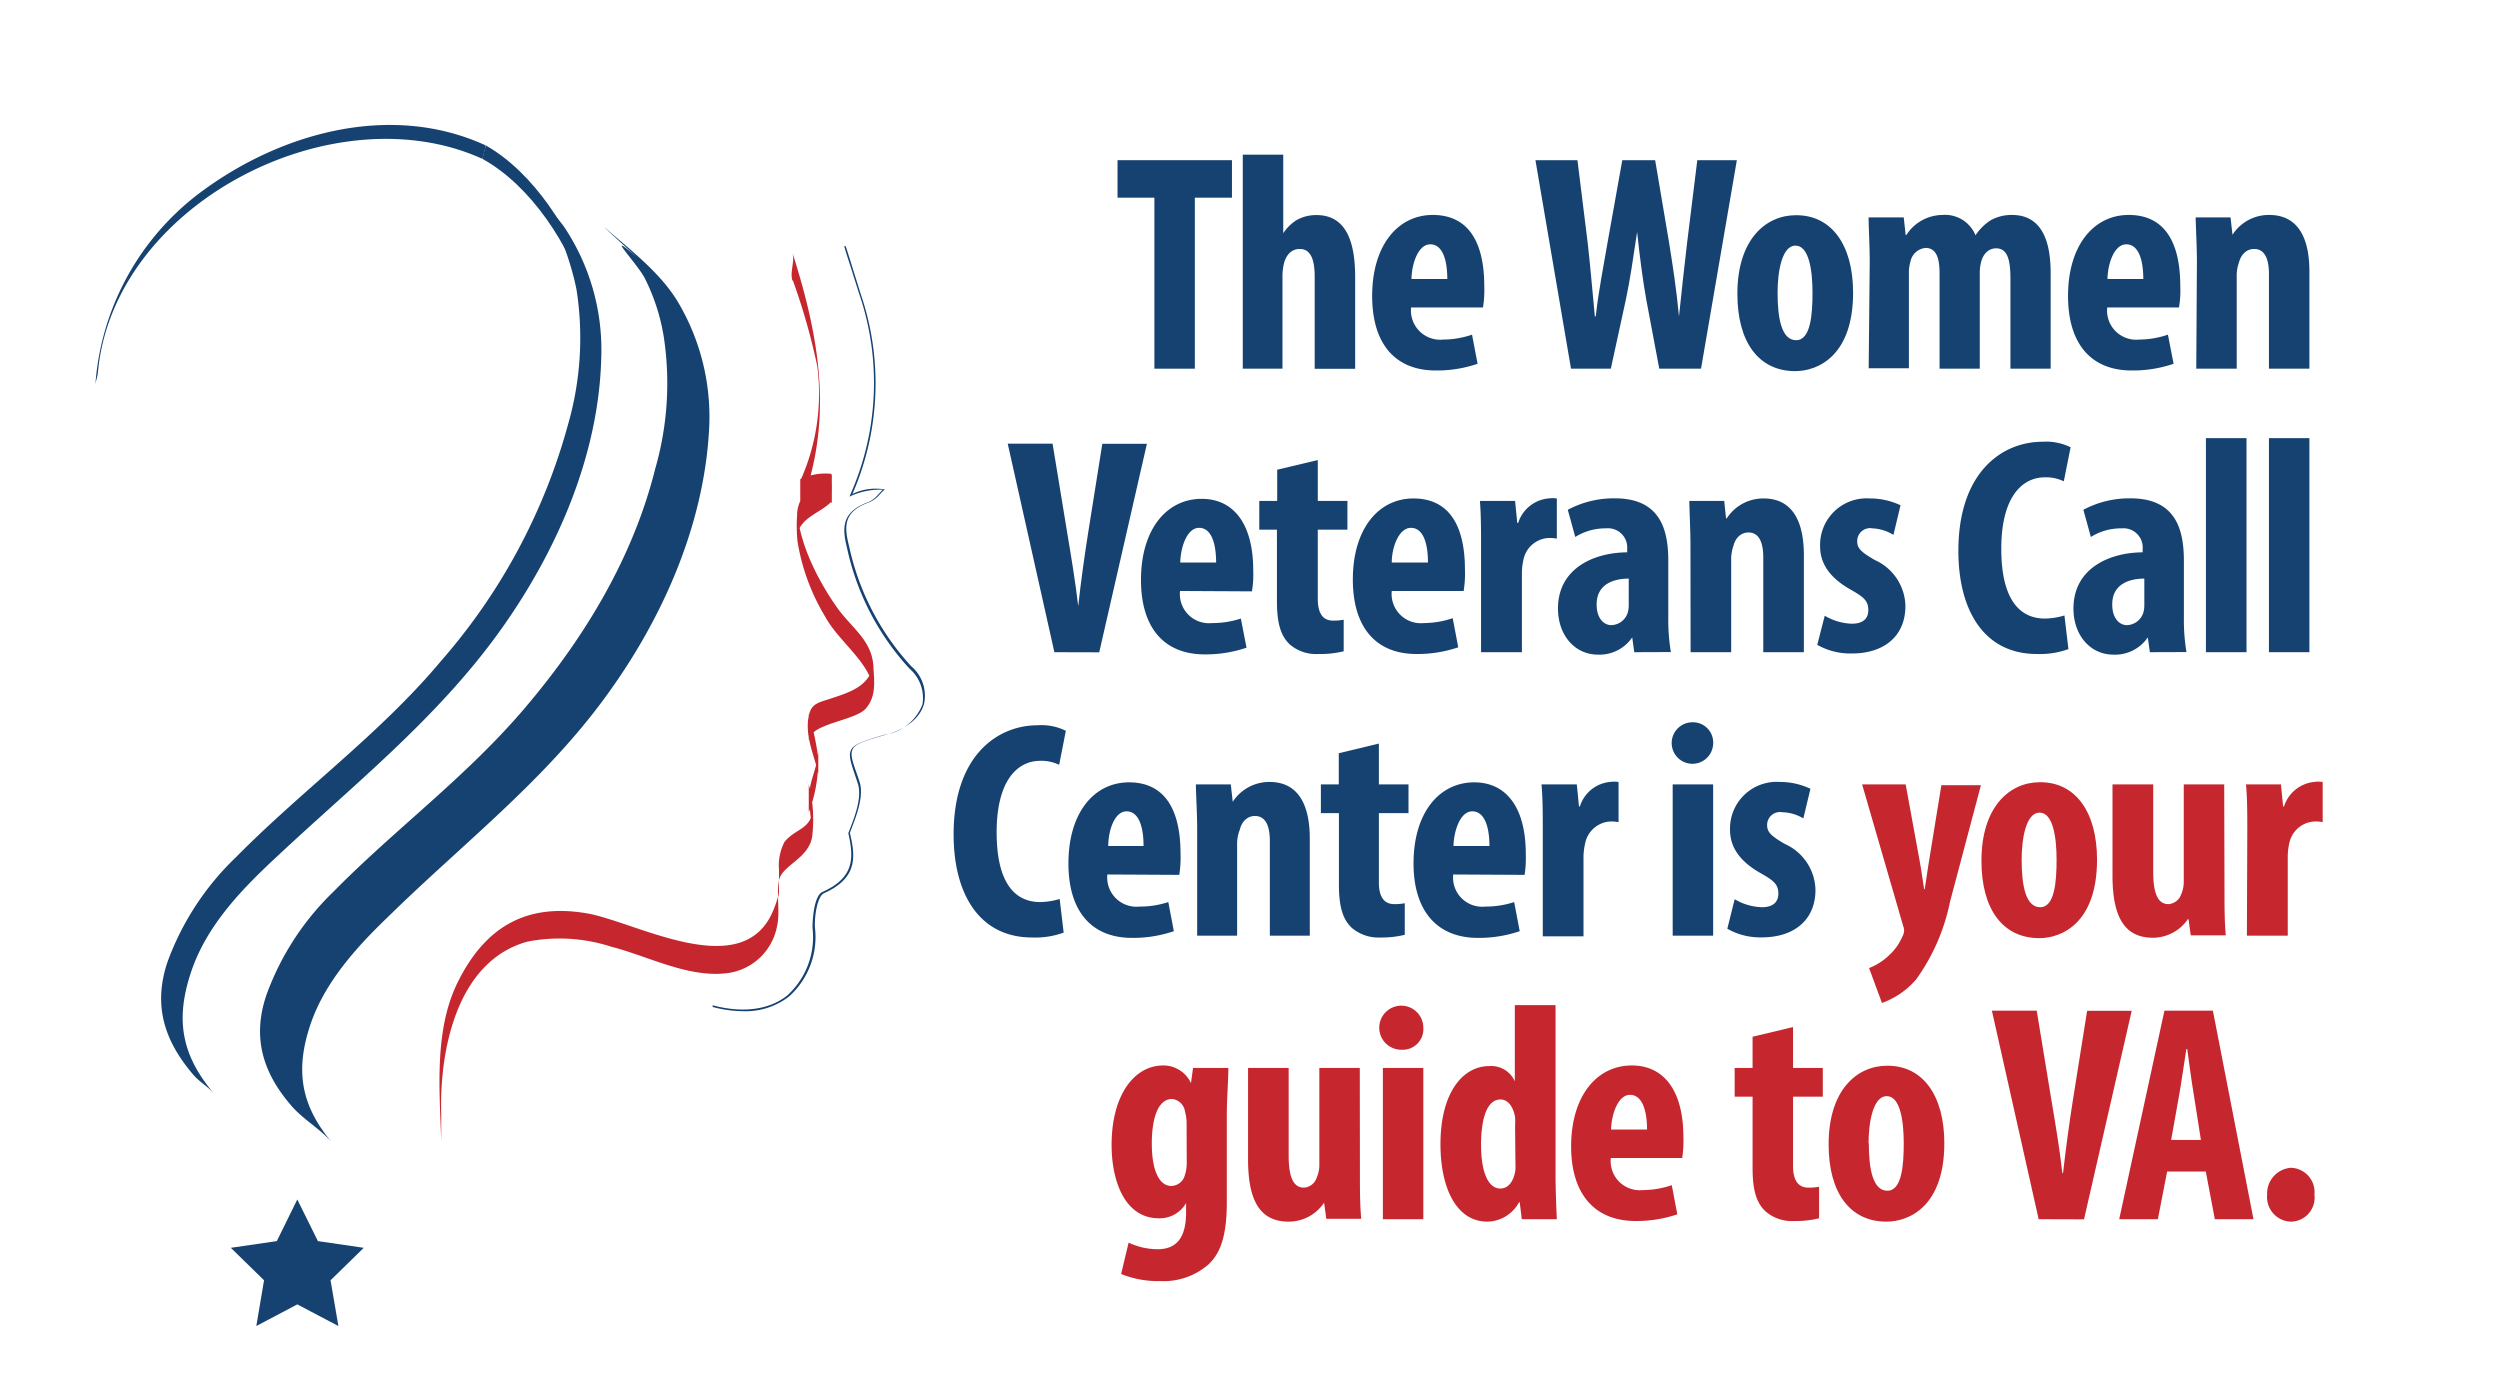 <svg id="Layer_1" data-name="Layer 1" xmlns="http://www.w3.org/2000/svg" viewBox="0 0 194 106.94"><defs><style>.cls-1{fill:#164271;}.cls-2{fill:#c6272f;}</style></defs><path class="cls-1" d="M89.58,15.34H86.72V12.43H95.6v2.91H92.72V28.61H89.58Z"/><path class="cls-1" d="M96.44,12h3.14v6.1h0a3.47,3.47,0,0,1,1-1,3.07,3.07,0,0,1,1.58-.41c2.16,0,3,1.82,3,4.8v7.13h-3.14V21.48c0-1.15-.22-2.16-1.16-2.16-.52,0-1,.31-1.22,1.1a4.67,4.67,0,0,0-.12.89v7.3H96.44Z"/><path class="cls-1" d="M109.5,23.86a2.27,2.27,0,0,0,2.5,2.49,7,7,0,0,0,2.23-.38l.43,2.26a9.77,9.77,0,0,1-3.24.52c-3.19,0-4.94-2.11-4.94-5.78,0-3.94,2-6.29,4.7-6.29s4,2,4,5.54a8.53,8.53,0,0,1-.1,1.64Zm2.81-2.21c0-1.51-.38-2.69-1.32-2.69s-1.44,1.51-1.46,2.69Z"/><path class="cls-1" d="M121.91,28.61l-2.76-16.18h3.26l.8,6.46c.21,1.85.36,3.69.55,5.66h.07c.22-2,.58-3.74.91-5.69l1.15-6.43h2.55l1.08,6.39c.29,1.82.57,3.62.77,5.73h0c.22-2.11.41-3.84.63-5.71l.79-6.41h3.07L132,28.61h-3.24l-1-5.31c-.27-1.48-.51-3.33-.72-5.3h0c-.29,1.94-.55,3.75-.89,5.33L125,28.61Z"/><path class="cls-1" d="M143.8,22.71c0,4.89-2.72,6.09-4.49,6.09-2.81,0-4.49-2.21-4.49-6,0-4.23,2.21-6.1,4.54-6.1C142.12,16.68,143.8,19,143.8,22.71Zm-5.86,0c0,2,.31,3.69,1.44,3.69s1.27-2,1.27-3.69-.26-3.65-1.32-3.65S137.94,21.1,137.94,22.71Z"/><path class="cls-1" d="M145.09,20.4c0-1.3-.07-2.42-.09-3.53h2.73l.15,1.37h.05a3.37,3.37,0,0,1,2.8-1.56,2.55,2.55,0,0,1,2.57,1.58h0a4,4,0,0,1,1.18-1.17,3.36,3.36,0,0,1,1.65-.41c2.09,0,3,1.66,3,4.49v7.44h-3.12V21.7c0-1.35-.15-2.43-1.11-2.43-.55,0-1,.39-1.17,1.08a3.38,3.38,0,0,0-.1.82v7.44h-3.12V21.24c0-.84-.09-2-1.08-2a1.32,1.32,0,0,0-1.18,1.06,3.08,3.08,0,0,0-.12.89v7.39h-3.12Z"/><path class="cls-1" d="M163.52,23.86A2.26,2.26,0,0,0,166,26.35a7,7,0,0,0,2.23-.38l.44,2.26a9.81,9.81,0,0,1-3.24.52c-3.2,0-4.95-2.11-4.95-5.78,0-3.94,2-6.29,4.71-6.29s4,2,4,5.54a7.77,7.77,0,0,1-.1,1.64Zm2.8-2.21c0-1.51-.38-2.69-1.32-2.69s-1.44,1.51-1.46,2.69Z"/><path class="cls-1" d="M170.48,20.4c0-1.3-.07-2.42-.1-3.53h2.71l.15,1.35h0a3.35,3.35,0,0,1,2.85-1.54c2.24,0,3.12,1.78,3.12,4.39v7.54h-3.14V21.26c0-1-.24-1.94-1.15-1.94-.53,0-1,.36-1.18,1.06a3,3,0,0,0-.17,1.08v7.15h-3.14Z"/><path class="cls-1" d="M81.82,50.61,78.2,34.43h3.48l1.15,7c.29,1.72.62,3.72.84,5.61h0c.21-1.92.48-3.86.77-5.69l1.1-6.91h3.46l-3.7,16.18Z"/><path class="cls-1" d="M91.57,45.86a2.26,2.26,0,0,0,2.49,2.49A7,7,0,0,0,96.29,48l.44,2.26a9.81,9.81,0,0,1-3.24.52c-3.2,0-4.95-2.11-4.95-5.78,0-3.94,2-6.29,4.71-6.29,2.52,0,4,2,4,5.54a7.77,7.77,0,0,1-.1,1.64Zm2.8-2.21c0-1.51-.38-2.69-1.32-2.69s-1.44,1.51-1.46,2.69Z"/><path class="cls-1" d="M102.26,35.7v3.17h2.3V41.1h-2.3v5.36c0,1.37.57,1.7,1.2,1.7a4.07,4.07,0,0,0,.81-.07l0,2.45a7.5,7.5,0,0,1-1.92.21,3.15,3.15,0,0,1-2.26-.74c-.65-.62-1-1.51-1-3.36V41.1H97.72V38.87h1.39V36.45Z"/><path class="cls-1" d="M108,45.86a2.27,2.27,0,0,0,2.5,2.49,7,7,0,0,0,2.23-.38l.43,2.26a9.77,9.77,0,0,1-3.24.52c-3.19,0-4.94-2.11-4.94-5.78,0-3.94,2-6.29,4.7-6.29s4,2,4,5.54a8.53,8.53,0,0,1-.1,1.64Zm2.81-2.21c0-1.51-.38-2.69-1.32-2.69S108,42.47,108,43.65Z"/><path class="cls-1" d="M114.93,42.4c0-1.18,0-2.45-.09-3.53h2.73l.17,1.71h.07a2.74,2.74,0,0,1,2.33-1.9,2.53,2.53,0,0,1,.67,0v3.12a2.69,2.69,0,0,0-.67-.05,2.1,2.1,0,0,0-1.92,1.68,4.9,4.9,0,0,0-.12,1.18v6h-3.17Z"/><path class="cls-1" d="M126.82,50.61l-.16-1.15h0A3.07,3.07,0,0,1,124,50.8c-1.78,0-3.1-1.49-3.1-3.58,0-3.07,2.71-4.34,5.37-4.36v-.27A1.49,1.49,0,0,0,124.64,41a4.41,4.41,0,0,0-2.4.67l-.58-2.11a7.59,7.59,0,0,1,3.65-.89c3.58,0,4.15,2.5,4.15,4.87v4.37a15.1,15.1,0,0,0,.2,2.69Zm-.43-5.71c-1.06,0-2.49.36-2.49,2,0,1.18.64,1.61,1.12,1.61a1.37,1.37,0,0,0,1.3-1,2,2,0,0,0,.07-.55Z"/><path class="cls-1" d="M131.18,42.4c0-1.3-.07-2.42-.09-3.53h2.71l.14,1.35H134a3.37,3.37,0,0,1,2.86-1.54c2.23,0,3.12,1.78,3.12,4.39v7.54h-3.15V43.26c0-1-.24-1.94-1.15-1.94-.53,0-1,.36-1.17,1.06a3,3,0,0,0-.17,1.08v7.15h-3.15Z"/><path class="cls-1" d="M141.6,47.78a4.38,4.38,0,0,0,2.11.62c.82,0,1.27-.36,1.27-1.06s-.33-1-1.36-1.58c-1.92-1.08-2.38-2.3-2.38-3.38a3.61,3.61,0,0,1,3.86-3.7,5.48,5.48,0,0,1,2.38.53l-.55,2.3A3.32,3.32,0,0,0,145.3,41a1,1,0,0,0-1.18,1c0,.53.26.82,1.37,1.46a4,4,0,0,1,2.37,3.56c0,2.4-1.72,3.69-4.15,3.69a5.19,5.19,0,0,1-2.69-.67Z"/><path class="cls-1" d="M160.51,50.37a6.47,6.47,0,0,1-2.45.38c-4.12,0-6.09-3.41-6.09-8,0-6.1,3.38-8.47,6.53-8.47a4.27,4.27,0,0,1,2.18.43l-.53,2.64a3.14,3.14,0,0,0-1.46-.31c-1.78,0-3.39,1.53-3.39,5.54S156.77,48,158.69,48a5.49,5.49,0,0,0,1.51-.24Z"/><path class="cls-1" d="M166.83,50.61l-.16-1.15h0A3.07,3.07,0,0,1,164,50.8c-1.78,0-3.1-1.49-3.1-3.58,0-3.07,2.71-4.34,5.37-4.36v-.27A1.49,1.49,0,0,0,164.65,41a4.41,4.41,0,0,0-2.4.67l-.58-2.11a7.59,7.59,0,0,1,3.65-.89c3.58,0,4.15,2.5,4.15,4.87v4.37a15.1,15.1,0,0,0,.2,2.69Zm-.43-5.71c-1.06,0-2.49.36-2.49,2,0,1.18.64,1.61,1.12,1.61a1.37,1.37,0,0,0,1.3-1,2,2,0,0,0,.07-.55Z"/><path class="cls-1" d="M171.18,34h3.15V50.61h-3.15Z"/><path class="cls-1" d="M176.07,34h3.14V50.61h-3.14Z"/><path class="cls-1" d="M82.54,72.37a6.44,6.44,0,0,1-2.44.38c-4.13,0-6.1-3.41-6.1-8,0-6.1,3.38-8.47,6.53-8.47a4.27,4.27,0,0,1,2.18.43l-.52,2.64a3.16,3.16,0,0,0-1.47-.31c-1.77,0-3.38,1.53-3.38,5.54S78.8,70,80.72,70a5.49,5.49,0,0,0,1.51-.24Z"/><path class="cls-1" d="M85.93,67.86a2.27,2.27,0,0,0,2.5,2.49A7,7,0,0,0,90.66,70l.43,2.26a9.77,9.77,0,0,1-3.24.52c-3.19,0-4.94-2.11-4.94-5.78,0-3.94,2-6.29,4.7-6.29s4,2,4,5.54a8.53,8.53,0,0,1-.1,1.64Zm2.81-2.21c0-1.51-.38-2.69-1.32-2.69S86,64.47,86,65.65Z"/><path class="cls-1" d="M92.9,64.4c0-1.3-.08-2.42-.1-3.53h2.71l.15,1.35h0a3.38,3.38,0,0,1,2.86-1.54c2.23,0,3.12,1.78,3.12,4.39v7.54H98.54V65.26c0-1-.24-1.94-1.16-1.94-.52,0-1,.36-1.17,1.06A3,3,0,0,0,96,65.46v7.15H92.9Z"/><path class="cls-1" d="M107,57.7v3.17h2.3V63.1H107v5.36c0,1.37.58,1.7,1.2,1.7a4.07,4.07,0,0,0,.81-.07l0,2.45a7.44,7.44,0,0,1-1.92.21A3.17,3.17,0,0,1,104.9,72c-.65-.62-1-1.51-1-3.36V63.1H102.5V60.87h1.39V58.45Z"/><path class="cls-1" d="M112.77,67.86a2.26,2.26,0,0,0,2.49,2.49A7.07,7.07,0,0,0,117.5,70l.43,2.26a9.81,9.81,0,0,1-3.24.52c-3.19,0-5-2.11-5-5.78,0-3.94,2-6.29,4.71-6.29,2.52,0,4,2,4,5.54a8.79,8.79,0,0,1-.09,1.64Zm2.81-2.21c0-1.51-.39-2.69-1.33-2.69s-1.43,1.51-1.46,2.69Z"/><path class="cls-1" d="M119.72,64.4c0-1.18,0-2.45-.1-3.53h2.74l.17,1.71h.07a2.72,2.72,0,0,1,2.32-1.9,2.57,2.57,0,0,1,.68,0v3.12a2.77,2.77,0,0,0-.68-.05A2.11,2.11,0,0,0,123,65.48a4.9,4.9,0,0,0-.12,1.18v6h-3.16Z"/><path class="cls-1" d="M132.94,57.75a1.61,1.61,0,1,1-1.61-1.7A1.57,1.57,0,0,1,132.94,57.75ZM129.8,72.61V60.87h3.14V72.61Z"/><path class="cls-1" d="M134.61,69.78a4.39,4.39,0,0,0,2.12.62c.81,0,1.27-.36,1.27-1.06s-.34-1-1.37-1.58c-1.92-1.08-2.38-2.3-2.38-3.38a3.62,3.62,0,0,1,3.87-3.7,5.46,5.46,0,0,1,2.37.53l-.55,2.3a3.29,3.29,0,0,0-1.63-.48,1,1,0,0,0-1.18,1c0,.53.27.82,1.37,1.46a4,4,0,0,1,2.38,3.56c0,2.4-1.73,3.69-4.15,3.69a5.14,5.14,0,0,1-2.69-.67Z"/><path class="cls-2" d="M147.88,60.87,149,67c.12.7.21,1.34.31,2h.05c.09-.6.19-1.27.29-1.92l1-6.15h3.07l-2.4,9.05a15.64,15.64,0,0,1-2.61,6,6.29,6.29,0,0,1-2.67,1.85l-1-2.71a4.62,4.62,0,0,0,1.56-1,4.18,4.18,0,0,0,1-1.39,1.25,1.25,0,0,0,.16-.5,1.27,1.27,0,0,0-.09-.43L144.5,60.87Z"/><path class="cls-2" d="M162.73,66.71c0,4.89-2.71,6.09-4.48,6.09-2.81,0-4.49-2.21-4.49-6,0-4.23,2.21-6.1,4.53-6.1C161.05,60.68,162.73,63,162.73,66.71Zm-5.85,0c0,2,.31,3.69,1.44,3.69s1.27-2,1.27-3.69-.26-3.65-1.32-3.65S156.88,65.1,156.88,66.71Z"/><path class="cls-2" d="M172.62,69c0,1.25,0,2.47.1,3.58H170l-.17-1.25h-.05a3.31,3.31,0,0,1-2.71,1.44c-2.23,0-3.14-1.65-3.14-4.82V60.87h3.16v6.77c0,1.54.29,2.52,1.18,2.52a1.13,1.13,0,0,0,1-.79,2.36,2.36,0,0,0,.19-1V60.87h3.14Z"/><path class="cls-2" d="M174.39,64.4c0-1.18,0-2.45-.1-3.53H177l.17,1.71h.07a2.74,2.74,0,0,1,2.33-1.9,2.53,2.53,0,0,1,.67,0v3.12a2.73,2.73,0,0,0-.67-.05,2.1,2.1,0,0,0-1.92,1.68,4.9,4.9,0,0,0-.12,1.18v6h-3.17Z"/><path class="cls-2" d="M95.32,82.87c0,1.06-.12,2.31-.12,3.72v6.7c0,2.52-.45,3.91-1.41,4.82A5.3,5.3,0,0,1,90,99.41,7.5,7.5,0,0,1,87,98.86l.58-2.43a5.38,5.38,0,0,0,2.25.51c1.59,0,2.21-1.06,2.21-2.86v-.72h0a2.36,2.36,0,0,1-2.11,1.18c-2.64,0-3.67-2.88-3.67-5.69,0-3.91,1.78-6.17,4-6.17a2.35,2.35,0,0,1,2.16,1.37h0l.16-1.18Zm-3.24,4.27a3.19,3.19,0,0,0-.12-.86,1.14,1.14,0,0,0-1-1c-1.12,0-1.58,1.54-1.58,3.46,0,2.18.62,3.29,1.51,3.29a1.12,1.12,0,0,0,1.06-.85,3.07,3.07,0,0,0,.14-.93Z"/><path class="cls-2" d="M105.53,91c0,1.25,0,2.47.1,3.58h-2.71l-.17-1.25h0A3.31,3.31,0,0,1,100,94.8c-2.24,0-3.15-1.65-3.15-4.82V82.87H100v6.77c0,1.54.29,2.52,1.18,2.52a1.11,1.11,0,0,0,1-.79,2.35,2.35,0,0,0,.2-1V82.87h3.14Z"/><path class="cls-2" d="M110.45,79.75a1.6,1.6,0,0,1-1.65,1.71,1.71,1.71,0,1,1,1.65-1.71Zm-3.14,14.86V82.87h3.14V94.61Z"/><path class="cls-2" d="M120.71,78V91.13c0,1.13.05,2.4.1,3.48h-2.72l-.16-1.32h-.05a2.85,2.85,0,0,1-2.45,1.51c-2.5,0-3.65-2.76-3.65-6,0-4.08,1.78-6.07,3.77-6.07a2,2,0,0,1,2,1.18h0V78Zm-3.14,9.38a5.55,5.55,0,0,0,0-.69c-.12-.72-.5-1.37-1.13-1.37-1.1,0-1.51,1.61-1.51,3.51,0,2.23.6,3.4,1.49,3.4.38,0,.84-.21,1.08-1a2,2,0,0,0,.1-.72Z"/><path class="cls-2" d="M125,89.86a2.26,2.26,0,0,0,2.49,2.49,7.07,7.07,0,0,0,2.24-.38l.43,2.26a9.81,9.81,0,0,1-3.24.52c-3.19,0-5-2.11-5-5.78,0-3.94,2-6.29,4.71-6.29,2.52,0,4,2,4,5.54a8.79,8.79,0,0,1-.09,1.64Zm2.81-2.21c0-1.51-.39-2.69-1.32-2.69s-1.44,1.51-1.47,2.69Z"/><path class="cls-2" d="M139.14,79.7v3.17h2.31V85.1h-2.31v5.36c0,1.37.58,1.7,1.2,1.7a4.11,4.11,0,0,0,.82-.07l0,2.45a7.44,7.44,0,0,1-1.92.21A3.14,3.14,0,0,1,137,94c-.65-.62-1-1.51-1-3.36V85.1h-1.39V82.87H136V80.45Z"/><path class="cls-2" d="M150.88,88.71c0,4.89-2.72,6.09-4.49,6.09-2.81,0-4.49-2.21-4.49-6,0-4.23,2.21-6.1,4.54-6.1C149.2,82.68,150.88,85,150.88,88.71Zm-5.86,0c0,2,.31,3.69,1.44,3.69s1.27-2,1.27-3.69-.26-3.65-1.32-3.65S145,87.1,145,88.71Z"/><path class="cls-2" d="M158.2,94.61l-3.63-16.18h3.48l1.15,7c.29,1.72.63,3.72.84,5.61h.05c.22-1.92.48-3.86.77-5.69l1.1-6.91h3.46l-3.7,16.18Z"/><path class="cls-2" d="M168.17,90.91l-.72,3.7h-3l3.51-16.18h3.76l3.15,16.18h-3l-.7-3.7Zm2.62-2.45-.53-3.38c-.17-1-.39-2.59-.53-3.67h-.07c-.17,1.08-.41,2.76-.58,3.69l-.6,3.36Z"/><path class="cls-2" d="M175.93,92.71a2,2,0,0,1,1.84-2.09,1.89,1.89,0,0,1,1.83,2.09,1.86,1.86,0,0,1-1.85,2.09A1.91,1.91,0,0,1,175.93,92.71Z"/><path class="cls-1" d="M37.46,12.34c3.79,2.11,6.74,6.73,8,10.76-.09-.3.31-.76.21-1.07-1.3-4-4.25-8.65-8-10.76.09.06-.31,1-.2,1.07"/><path class="cls-1" d="M7.59,29C8.7,15.84,25.9,7.05,37.46,12.34c-.07,0,.29-1,.2-1.07-7.5-3.43-16.29-.87-22.55,4A20.47,20.47,0,0,0,7.39,30c0-.35.17-.7.2-1.06"/><path class="cls-1" d="M57.68,78.47a9.45,9.45,0,0,1-2.38-.33l0-.13c2.35.63,4.41.35,5.8-.77A6.11,6.11,0,0,0,63.05,72c0-.81.15-2.52.78-2.79,2.56-1.14,2.4-2.74,2-4.56v0l0,0c.51-1.3,1.09-2.78.73-3.87l-.13-.39c-.4-1.18-.61-1.77-.38-2.21s1-.7,2.61-1.17l.07,0a3.76,3.76,0,0,0,2.85-2.34,3,3,0,0,0-1-2.78,20,20,0,0,1-4.84-9.32c-.37-1.49-.51-2.79,1.55-3.57a2,2,0,0,0,.83-.59L68.5,38a5.57,5.57,0,0,0-2.44.47l-.14.07.06-.15a21.37,21.37,0,0,0,.7-15.57c-.23-.72-.46-1.44-.68-2.15-.17-.52-.33-1-.49-1.56l.12,0c.16.51.32,1,.49,1.55.22.72.45,1.43.67,2.15a21.43,21.43,0,0,1-.64,15.52,4.16,4.16,0,0,1,2.51-.35l0,0,0,0a5.25,5.25,0,0,0-.41.41,2.09,2.09,0,0,1-.88.62c-2,.74-1.84,1.94-1.47,3.42a19.93,19.93,0,0,0,4.81,9.27,3,3,0,0,1,1,2.9c-.29,1.09-1.33,1.94-2.93,2.42l-.07,0c-1.54.45-2.32.68-2.54,1.11s0,1,.39,2.11l.13.39c.38,1.13-.21,2.63-.74,4v0c.45,1.87.6,3.51-2,4.68-.51.22-.76,1.73-.71,2.67a6.21,6.21,0,0,1-2,5.34A5.51,5.51,0,0,1,57.68,78.47Z"/><path class="cls-2" d="M61.53,21.77a49.84,49.84,0,0,1,1.89,6.65,16.47,16.47,0,0,1-1.28,8.81c-.1.26.17,2.11,0,2.17A4.48,4.48,0,0,1,64.55,39V36.81c-1,1-2.46,1.23-2.66,2.78a11.8,11.8,0,0,0,0,2.45,16.36,16.36,0,0,0,2.16,5.84c1,1.84,3.29,3.4,3.73,5.46,0-.36,0-.72,0-1.08v.45c0-.36,0-.73,0-1.09-.39,1.71-1.92,2.12-3.41,2.62-.84.27-1.4.37-1.59,1.23-.37,1.6.4,3.08.72,4.57,0-.61,0-1.23,0-1.85,0,1.29-.71,2.37-.72,3.66a24.92,24.92,0,0,0,.29,2.71c0-.67,0-1.35,0-2,0,1.83-1.29,1.66-2.19,2.77a3.91,3.91,0,0,0-.43,2.14c0,.54,0,1.08,0,1.62s-.19.86,0,.18A8.49,8.49,0,0,1,60,70.66c-2.34,5.62-10.41,1-14.32.24-4.79-.87-8,1-10.13,5.26-1.87,3.71-1.44,8.35-1.31,12.41,0-.52,0-1.44,0-2.1-.15-4.81,1.14-11.87,6.69-13.4a13,13,0,0,1,6.52.4c2.77.71,5.83,2.35,8.76,2.07a4.51,4.51,0,0,0,4.08-3.62c.27-1.2-.06-2.44.16-3.61s2.35-1.68,2.58-3.44a11,11,0,0,0-.27-4v2.17a11.23,11.23,0,0,0,.73-4.27,21.9,21.9,0,0,0-.73-3.38v2.14c0-1.4,3.58-1.57,4.43-2.55s.64-2.21.58-3.31c-.11-2-1.75-3-2.83-4.55-1.48-2.1-3-5.07-3.08-7.68v2.13c.23-1.43,1.72-1.7,2.65-2.63a13.08,13.08,0,0,0,0-2.17,4.5,4.5,0,0,0-2.41.42V39.4c2.61-6.77,1.53-13.08-.61-19.8.21.65-.21,1.51,0,2.17"/><path class="cls-1" d="M41.49,15.17c1.44,1.24,2.78,4.91,3.25,7.32a24.3,24.3,0,0,1-.66,10.45,46.42,46.42,0,0,1-9.82,18.31c-4.74,5.68-10.75,10-15.94,15.26A21.41,21.41,0,0,0,13,74.64c-1.14,3.38-.25,6.13,2,8.76.47.55,1.14.92,1.6,1.46-2.53-3-3-5.74-1.78-9.41s4-6.5,6.69-9c6-5.62,12.37-10.67,17.22-17.4,4.44-6.16,7.76-13.69,7.93-21.37a17.17,17.17,0,0,0-2.92-10.13A21.13,21.13,0,0,0,40,13.76c.38.33,1,1,1.54,1.41"/><path class="cls-1" d="M49.86,20.34c-3.36-2.94-.55-.07.15,1.2a15.58,15.58,0,0,1,1.5,4.61,24,24,0,0,1-.66,10.21c-1.73,6.93-5.48,13.1-10.06,18.51S30.69,64.3,25.85,69.22a21.11,21.11,0,0,0-5.18,8c-1.11,3.29-.28,6,1.91,8.55.93,1.1,2.29,1.83,3.21,2.92-2.45-2.89-2.9-5.62-1.7-9.19,1.1-3.26,3.57-6,6-8.33,5.71-5.61,12-10.43,16.78-16.93,4.43-6,7.72-13.3,8.15-20.82a17.46,17.46,0,0,0-2.42-10C51.24,21.17,49,19.47,47.1,17.8c-.6-.53.47.47.56.55.73.67,1.46,1.34,2.2,2"/><polygon class="cls-1" points="23.07 93.08 24.67 96.31 28.23 96.83 25.65 99.35 26.26 102.9 23.07 101.22 19.89 102.9 20.49 99.35 17.91 96.83 21.48 96.31 23.07 93.08"/></svg>